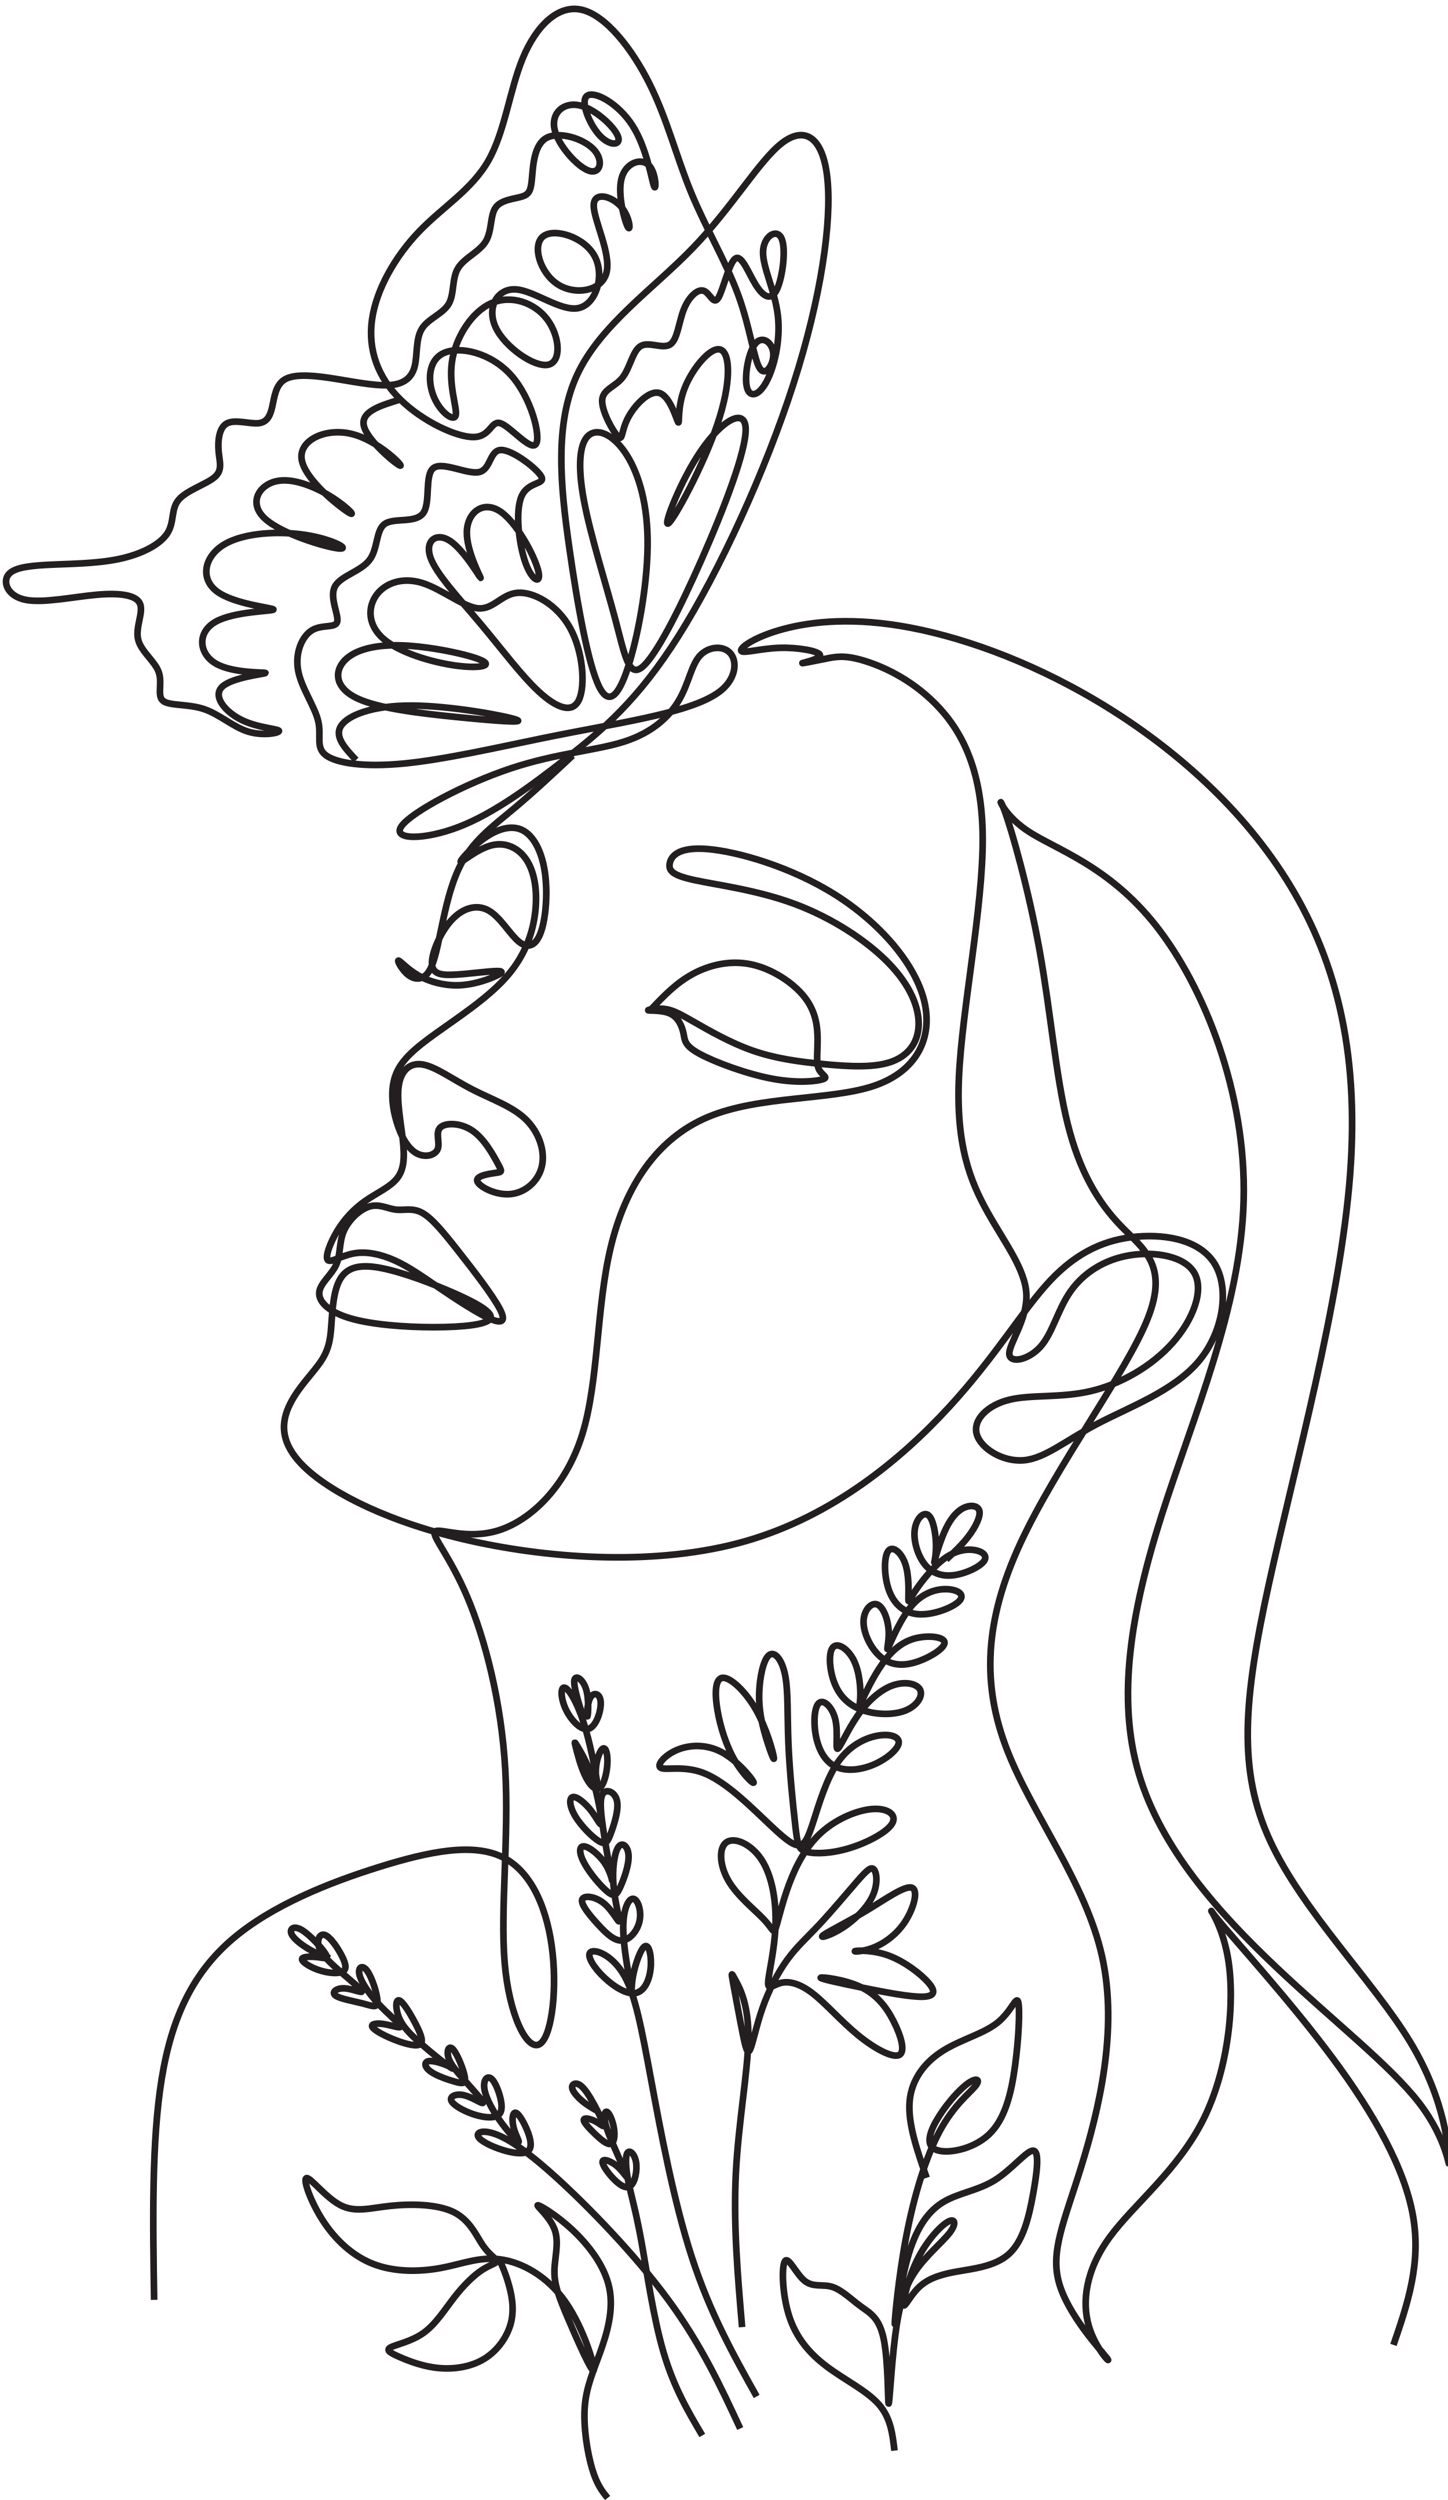 <?xml version="1.0" encoding="UTF-8"?><svg xmlns="http://www.w3.org/2000/svg" xmlns:xlink="http://www.w3.org/1999/xlink" height="2660.9" preserveAspectRatio="xMidYMid meet" version="1.0" viewBox="-2.7 -5.4 1542.0 2660.9" width="1542.0" zoomAndPan="magnify"><g fill="none" stroke="#231f20" stroke-miterlimit="22.926"><path d="M 2309.792 11365.102 C 2238.291 11440.893 2166.742 11516.707 2211.023 11586.794 C 2255.303 11656.905 2415.39 11721.29 2673.024 11720.403 C 2930.658 11719.493 3285.839 11653.311 3355.447 11628.703 C 3425.055 11604.19 3209.09 11621.203 2967.295 11645.5 C 2725.524 11669.797 2457.946 11701.306 2318.322 11766.889 C 2178.698 11832.399 2167.053 11932.007 2225.088 12003.796 C 2283.147 12075.489 2410.861 12119.41 2602.889 12113.611 C 2794.94 12107.789 3051.28 12052.39 3129.73 12015.489 C 3208.18 11978.708 3108.74 11960.497 2955.075 11982.302 C 2801.41 12004.203 2593.568 12066.096 2489.479 12155.496 C 2385.438 12244.992 2385.199 12361.9 2441.724 12440.901 C 2498.273 12519.807 2611.635 12560.709 2739.421 12521.795 C 2867.208 12482.906 3009.443 12364.105 3107.566 12355.407 C 3205.712 12346.589 3259.745 12447.802 3363.858 12456.596 C 3467.97 12465.39 3622.187 12381.693 3707.465 12228.099 C 3792.72 12074.41 3809.038 11850.802 3766.123 11758.095 C 3723.208 11665.412 3621.06 11703.606 3505.422 11809.804 C 3389.784 11916.097 3260.632 12090.393 3121.176 12256.494 C 2981.72 12422.595 2831.937 12580.597 2795.108 12688.807 C 2758.279 12796.993 2834.381 12855.291 2924.572 12795.1 C 3014.787 12734.909 3119.067 12556.108 3123.069 12554.191 C 3127.046 12552.394 3030.745 12727.409 3033.549 12854.309 C 3036.328 12981.209 3138.236 13059.994 3247.045 12991.009 C 3355.855 12922.096 3471.589 12705.388 3498.306 12606.811 C 3525.071 12508.305 3462.819 12527.69 3418.442 12647.593 C 3374.113 12767.401 3347.66 12987.607 3390.599 13086.304 C 3433.562 13185.001 3545.893 13162.31 3521.069 13213.492 C 3496.269 13264.602 3334.337 13389.609 3258.092 13389.297 C 3181.822 13389.01 3191.287 13263.403 3114.73 13245.193 C 3038.173 13227.102 2875.618 13316.406 2815.619 13271.502 C 2755.595 13226.694 2798.127 13047.702 2749.222 12978.094 C 2700.34 12908.606 2560.022 12948.502 2498.608 12907.503 C 2437.195 12866.601 2454.639 12744.805 2396.676 12669.805 C 2338.713 12594.806 2205.344 12566.508 2170.312 12495.294 C 2135.256 12424.104 2198.515 12310 2186.414 12266.989 C 2174.337 12224.002 2086.902 12252.109 2020.864 12211.71 C 1954.826 12171.311 1910.186 12062.406 1931.392 11948.589 C 1952.574 11834.795 2039.626 11715.994 2062.365 11619.31 C 2085.129 11522.601 2043.58 11448.009 2111.87 11396.396 C 2180.184 11344.903 2358.314 11316.389 2621.866 11341.908 C 2885.419 11367.499 3234.394 11447.003 3510.981 11503.696 C 3787.569 11560.508 3991.769 11594.39 4192.446 11638.096 C 4393.124 11681.801 4590.279 11735.307 4692.091 11817.304 C 4793.903 11899.396 4800.397 12009.906 4755.062 12061.998 C 4709.751 12114.21 4612.659 12107.789 4556.325 12046.591 C 4500.016 11985.489 4484.465 11869.396 4421.446 11759.389 C 4358.427 11649.405 4247.965 11545.508 4064.108 11485.796 C 3880.252 11426.108 3623.025 11410.605 3321.206 11310.494 C 3019.411 11210.407 2673 11025.808 2606.938 10933.388 C 2540.852 10841.089 2755.092 10841.089 2981.001 10928.189 C 3206.886 11015.193 3444.44 11189.297 3680.437 11373.896 C 3916.41 11558.4 4150.849 11753.398 4417.756 12176.606 C 4684.687 12599.79 4984.11 13251.207 5167.271 13820.892 C 5350.409 14390.6 5417.262 14878.504 5389.37 15157.799 C 5361.479 15436.998 5238.844 15507.589 5090.523 15392.31 C 4942.201 15276.911 4768.241 14975.596 4509.313 14707.706 C 4250.409 14439.697 3906.561 14205.21 3755.46 13883.407 C 3604.311 13561.7 3645.908 13152.606 3701.571 12759.709 C 3757.233 12366.693 3826.961 11989.898 3896.186 11847.112 C 3965.411 11704.205 4034.156 11795.211 4097.319 12005.809 C 4160.481 12216.31 4218.109 12546.308 4214.299 12807.8 C 4210.489 13069.196 4145.29 13262.11 4063.581 13378.395 C 3981.872 13494.704 3883.63 13534.408 3827.057 13483.011 C 3770.508 13431.709 3755.58 13289.402 3797.968 13061.696 C 3840.38 12834.109 3940.084 12521.1 4002.336 12287.308 C 4064.611 12053.612 4089.436 11899.108 4178.357 11970.993 C 4267.278 12042.805 4420.296 12341.006 4568.45 12677.21 C 4716.58 13013.293 4859.845 13387.5 4855.053 13529.304 C 4850.261 13671.108 4697.387 13580.606 4562.891 13384.098 C 4428.419 13187.589 4312.301 12885.099 4349.801 12909.708 C 4387.325 12934.292 4578.442 13285.903 4670.334 13557.603 C 4762.25 13829.302 4754.894 14020.994 4691.228 14044.404 C 4627.563 14067.911 4507.588 13922.991 4456.861 13794.198 C 4406.135 13665.501 4424.681 13552.906 4413.73 13570.997 C 4402.756 13589.208 4362.285 13738.009 4293.396 13760.604 C 4224.483 13783.296 4127.151 13679.71 4084.116 13594.911 C 4041.081 13510.207 4052.319 13444.289 4020.618 13476.996 C 3988.941 13509.799 3914.301 13641.108 3917.56 13713.712 C 3920.819 13786.291 4001.952 13800.093 4051.001 13863.112 C 4100.051 13926.106 4117.015 14038.198 4170.162 14068.51 C 4223.308 14098.701 4312.637 14046.992 4361.159 14077.711 C 4409.705 14108.501 4417.42 14221.695 4450.2 14305.297 C 4482.979 14388.994 4540.798 14442.908 4581.245 14428.795 C 4621.668 14414.705 4644.719 14332.493 4675.725 14381.207 C 4706.731 14429.897 4745.693 14609.608 4787.026 14638.889 C 4828.36 14668.194 4872.09 14546.997 4919.989 14469.409 C 4967.912 14391.702 5020.004 14357.509 5058.175 14435.288 C 5096.345 14513.091 5120.618 14703.01 5089.349 14771.204 C 5058.103 14839.494 4971.362 14786.108 4968.631 14683.505 C 4965.899 14580.902 5047.152 14429.106 5065.651 14264.61 C 5084.149 14100.091 5039.892 13922.896 4988.279 13830.308 C 4936.666 13737.697 4877.721 13729.694 4862.098 13803.495 C 4846.475 13877.393 4874.198 14033.19 4920.204 14086.193 C 4966.21 14139.292 5030.523 14089.596 5035.507 14020.706 C 5040.491 13951.793 4986.146 13863.807 4947.233 13922.608 C 4908.32 13981.505 4884.861 14187.191 4806.675 14400.903 C 4728.465 14614.496 4595.55 14835.996 4499.129 15069.501 C 4402.684 15303.101 4342.756 15548.707 4227.334 15779.791 C 4111.911 16010.9 3940.97 16227.512 3784.31 16263.789 C 3627.674 16299.995 3485.342 16155.891 3399.105 15948.097 C 3312.868 15740.207 3282.748 15468.795 3173.723 15278.11 C 3064.722 15087.496 2876.84 14977.704 2721.139 14815.509 C 2565.437 14653.29 2441.915 14438.691 2413.904 14240.793 C 2385.917 14042.991 2453.465 13862.009 2598.911 13719.007 C 2744.381 13576.005 2967.774 13471.102 3079.411 13473.809 C 3191.071 13476.589 3191 13587.003 3255.983 13562.994 C 3320.967 13538.889 3451.054 13380.503 3484.719 13427.899 C 3518.361 13475.391 3455.63 13728.903 3322.5 13877.393 C 3189.394 14025.906 2985.913 14069.612 2882.591 14022.312 C 2779.269 13975.108 2776.082 13836.994 2817.991 13736.212 C 2859.9 13635.406 2946.904 13571.812 2960.322 13614.2 C 2973.741 13656.612 2913.549 13804.909 2935.953 13963.199 C 2958.357 14121.488 3063.309 14289.698 3192.653 14347.397 C 3322.021 14405.097 3475.782 14352.405 3558.665 14241.991 C 3641.571 14131.696 3653.576 13963.702 3563.984 13945.803 C 3474.392 13927.808 3283.203 14059.812 3222.173 14189.108 C 3161.191 14318.308 3230.368 14444.897 3352.093 14437.996 C 3473.841 14431.191 3648.161 14290.896 3763.847 14316.104 C 3879.557 14341.311 3936.657 14531.901 3867.193 14657.1 C 3797.752 14782.203 3601.771 14841.795 3530.27 14782.802 C 3458.769 14723.904 3511.748 14546.493 3625.972 14471.71 C 3740.173 14396.998 3915.619 14425.009 3946.098 14548.602 C 3976.577 14672.195 3862.089 14891.491 3862.4 14985.492 C 3862.736 15079.493 3977.847 15048.199 4038.661 14980.604 C 4099.451 14913.104 4105.945 14809.495 4085.338 14845.101 C 4064.779 14880.708 4017.096 15055.699 4043.43 15160.195 C 4069.787 15264.691 4170.162 15298.692 4220.625 15250.602 C 4271.112 15202.607 4271.663 15072.496 4256.232 15112.2 C 4240.8 15151.904 4209.339 15361.4 4115.721 15507.589 C 4022.104 15653.802 3866.282 15736.804 3819.15 15702.108 C 3772.042 15667.412 3833.623 15515.089 3901.769 15442.605 C 3969.94 15370.002 4044.676 15377.094 4020.139 15438.891 C 3995.65 15500.712 3871.841 15617.308 3768.783 15639.688 C 3665.701 15662.188 3583.369 15590.495 3606.348 15483.891 C 3629.351 15377.406 3757.689 15236.009 3832.52 15212.191 C 3907.376 15188.398 3928.726 15282.207 3861.274 15352.797 C 3793.823 15423.508 3637.546 15470.904 3555.789 15428.108 C 3474.057 15385.409 3466.796 15252.495 3459.584 15171.409 C 3452.395 15090.395 3445.207 15061.402 3396.972 15045.108 C 3348.762 15028.79 3259.481 15025.292 3221.982 14973.104 C 3184.482 14920.892 3198.811 14819.99 3156.471 14750.597 C 3114.131 14681.301 3015.194 14643.298 2974.819 14574.696 C 2934.444 14505.998 2952.655 14406.51 2914.148 14341.79 C 2875.666 14277.19 2780.467 14247.19 2739.373 14180.506 C 2698.303 14113.797 2711.362 14010.307 2692.816 13936.194 C 2674.27 13862.105 2624.119 13817.489 2521.06 13812.409 C 2418.002 13807.209 2262.06 13841.498 2131.47 13860.596 C 2000.88 13879.693 1895.641 13883.695 1839.38 13846.89 C 1783.118 13809.989 1775.81 13732.306 1762.176 13672.091 C 1748.542 13611.995 1728.582 13569.392 1670.859 13564.096 C 1613.159 13558.705 1517.745 13590.502 1465.844 13562.994 C 1413.968 13535.39 1405.581 13448.506 1411.883 13378.994 C 1418.209 13309.505 1439.199 13257.389 1385.118 13211.407 C 1331.061 13165.401 1201.908 13125.409 1150.199 13063.708 C 1098.491 13001.912 1124.201 12918.502 1076.71 12845.012 C 1029.242 12771.498 908.548 12708.096 757.519 12676.802 C 606.489 12645.509 425.101 12646.299 288.568 12638.991 C 152.06 12631.707 60.455 12616.299 32.108 12566.292 C 3.762 12516.308 38.698 12431.796 153.569 12410.303 C 268.441 12388.809 463.271 12430.406 614.085 12443.897 C 764.899 12457.507 871.719 12443.01 897.382 12387.108 C 923.092 12331.302 867.646 12233.898 885.377 12154.202 C 903.109 12074.506 994.018 12012.302 1020.089 11940.01 C 1046.207 11867.695 1007.485 11785.291 1048.387 11751.41 C 1089.313 11717.6 1209.864 11732.408 1313.88 11698.191 C 1417.897 11663.902 1505.381 11580.588 1604.701 11550.205 C 1704.021 11519.798 1815.203 11542.202 1805.546 11556.004 C 1795.89 11569.71 1665.395 11574.789 1558.935 11628.008 C 1452.498 11681.298 1370.07 11782.703 1436.132 11844.188 C 1502.218 11905.602 1716.793 11927.095 1717.967 11933.109 C 1719.141 11939.004 1506.89 11929.395 1394.439 11994.091 C 1282.012 12058.811 1269.408 12197.788 1391.252 12267.205 C 1513.096 12336.597 1769.388 12336.309 1769.772 12347.499 C 1770.155 12358.594 1514.63 12381.309 1401.484 12465.198 C 1288.361 12549.207 1317.666 12694.51 1448.472 12772.6 C 1579.302 12850.811 1811.68 12861.809 1986.623 12833.391 C 2161.59 12805.092 2279.145 12737.401 2194.13 12746.506 C 2109.138 12755.612 1821.6 12841.394 1713.199 12942.296 C 1604.797 13043.293 1675.555 13159.411 1786.641 13185.097 C 1897.726 13210.904 2049.139 13146.208 2155.288 13078.493 C 2261.461 13010.801 2322.348 12939.995 2249.505 12988.805 C 2176.686 13037.59 1970.138 13206.112 1953.94 13330.496 C 1937.718 13455 2111.87 13535.51 2280.918 13494.201 C 2449.966 13453.011 2613.935 13290.001 2599.558 13287.006 C 2585.157 13284.106 2392.435 13441.102 2362.603 13539.703 C 2332.771 13638.401 2465.853 13678.704 2598.911 13719.007" stroke-width="43.47" transform="matrix(.163 0 0 -.163 0 2656)"/><path d="M 7875.742 1845.156 C 7828.867 2392.188 7781.953 2939.219 7809.297 3482.344 C 7836.641 4025.469 7938.242 4564.648 7942.148 4921.211 C 7946.055 5277.734 7852.305 5451.641 7805.391 5538.555 C 7758.516 5625.508 7758.516 5625.508 7780.977 5503.398 C 7803.438 5381.289 7848.359 5137.07 7880.625 4976.875 C 7912.852 4816.68 7932.383 4740.469 7960.703 4799.102 C 7989.062 4857.695 8026.172 5051.133 8092.617 5240.625 C 8159.023 5430.117 8254.766 5615.742 8356.328 5755.391 C 8457.93 5895.117 8565.352 5988.867 8698.242 6130.508 C 8831.055 6272.148 8989.336 6461.68 9093.867 6581.836 C 9198.359 6701.992 9249.141 6752.773 9280.391 6715.664 C 9311.68 6678.516 9323.398 6553.477 9261.875 6426.523 C 9200.312 6299.531 9065.508 6170.586 8938.516 6090.469 C 8811.523 6010.352 8692.383 5979.141 8738.281 6015.273 C 8784.18 6051.406 8995.195 6154.961 9201.328 6278.984 C 9407.422 6403.047 9608.633 6547.617 9682.891 6522.227 C 9757.109 6496.836 9704.375 6301.484 9609.609 6157.891 C 9514.883 6014.258 9378.125 5922.461 9261.875 5879.492 C 9145.625 5836.484 9049.883 5842.344 9082.148 5848.203 C 9114.375 5854.062 9274.57 5859.922 9439.648 5798.398 C 9604.727 5736.875 9774.727 5607.891 9856.758 5515.117 C 9938.828 5422.305 9932.969 5365.664 9801.094 5361.758 C 9669.219 5357.852 9411.328 5406.68 9170.039 5455.547 C 8928.75 5504.375 8704.102 5553.203 8712.891 5563.945 C 8721.68 5574.688 8963.945 5547.344 9136.836 5466.289 C 9309.727 5385.195 9413.281 5250.391 9490.43 5098.008 C 9567.617 4945.625 9618.398 4775.664 9548.086 4741.484 C 9477.734 4707.266 9286.289 4808.867 9108.516 4954.414 C 8930.703 5099.961 8766.602 5289.453 8627.891 5396.914 C 8489.18 5504.375 8375.859 5529.766 8290.898 5509.258 C 8205.898 5488.711 8149.258 5422.305 8153.164 5514.141 C 8157.07 5605.938 8221.523 5856.016 8231.289 6115.859 C 8241.055 6375.703 8196.133 6645.312 8084.766 6817.266 C 7973.398 6989.18 7795.625 7063.398 7710.664 7006.758 C 7625.664 6950.078 7633.477 6762.539 7730.195 6596.484 C 7826.875 6430.391 8012.5 6285.859 8108.242 6184.258 C 8203.945 6082.656 8209.805 6024.062 8234.258 6093.398 C 8258.633 6162.773 8301.641 6360.078 8376.836 6561.328 C 8452.07 6762.539 8559.492 6967.656 8725.586 7115.156 C 8891.641 7262.656 9116.328 7352.539 9275.547 7360.352 C 9434.766 7368.164 9528.555 7293.945 9471.875 7202.109 C 9415.234 7110.312 9208.125 7000.898 9018.633 6943.242 C 8829.141 6885.625 8657.188 6879.766 8566.367 6903.203 C 8475.508 6926.641 8465.742 6979.375 8442.305 7185.508 C 8418.867 7391.602 8381.719 7751.094 8369.023 8056.836 C 8356.328 8362.578 8368.047 8614.609 8333.867 8785.547 C 8299.688 8956.523 8219.57 9046.367 8160 8995.586 C 8100.391 8944.805 8061.328 8753.32 8057.422 8585.312 C 8053.516 8417.305 8084.766 8272.734 8126.797 8131.094 C 8168.789 7989.453 8221.523 7850.703 8213.711 7907.383 C 8205.898 7964.062 8137.539 8216.055 8024.219 8415.352 C 7910.898 8614.609 7752.656 8761.133 7670.625 8756.289 C 7588.555 8751.367 7582.695 8595.078 7612.969 8413.398 C 7643.242 8231.719 7709.688 8024.609 7802.461 7868.32 C 7895.273 7712.031 8014.453 7606.523 7996.875 7647.578 C 7979.297 7688.594 7824.922 7876.133 7657.891 7965.039 C 7490.859 8053.906 7311.133 8044.141 7178.281 7986.523 C 7045.43 7928.867 6959.453 7823.398 7011.211 7797.031 C 7063.008 7770.625 7252.5 7823.359 7459.609 7745.234 C 7666.68 7667.07 7891.367 7458.047 8068.164 7290.039 C 8244.961 7122.031 8373.906 6995.039 8456.953 6976.484 C 8539.961 6957.891 8577.109 7047.773 8635.703 7229.453 C 8694.336 7411.172 8774.414 7684.688 8898.477 7861.484 C 9022.539 8038.281 9190.547 8118.398 9323.398 8140.859 C 9456.25 8163.32 9553.945 8128.164 9543.203 8059.766 C 9532.422 7991.406 9413.281 7889.805 9273.594 7831.211 C 9133.906 7772.578 8973.672 7756.953 8861.367 7815.586 C 8749.023 7874.18 8684.531 8007.031 8659.141 8152.578 C 8633.75 8298.125 8647.422 8456.367 8699.219 8491.523 C 8750.977 8526.68 8840.859 8438.789 8870.156 8305.938 C 8899.453 8173.086 8868.203 7995.312 8892.617 8001.172 C 8917.031 8007.031 8997.148 8196.523 9104.609 8351.836 C 9212.031 8507.188 9346.836 8628.281 9478.711 8675.195 C 9610.586 8722.07 9739.531 8694.727 9771.758 8628.281 C 9803.984 8561.875 9739.531 8456.367 9611.562 8406.562 C 9483.594 8356.719 9292.148 8362.578 9148.555 8415.352 C 9004.961 8468.086 8909.219 8567.734 8856.484 8707.422 C 8803.711 8847.109 8793.945 9026.836 8843.789 9081.562 C 8893.594 9136.25 9003.008 9065.898 9064.531 8943.828 C 9126.094 8821.719 9139.766 8647.812 9133.906 8540.391 C 9128.047 8432.93 9102.656 8391.875 9129.961 8459.297 C 9157.344 8526.68 9237.422 8702.539 9332.188 8850.039 C 9426.953 8997.539 9536.367 9116.719 9686.797 9166.523 C 9837.227 9216.328 10028.711 9196.797 10031.602 9131.367 C 10034.492 9065.898 9848.945 8954.57 9696.562 8914.531 C 9544.141 8874.453 9425 8905.703 9330.234 8997.539 C 9235.469 9089.375 9165.156 9241.758 9169.062 9359.961 C 9172.969 9478.125 9251.094 9562.148 9315.586 9536.758 C 9380.078 9511.328 9430.859 9376.562 9436.719 9252.5 C 9442.578 9128.438 9403.516 9015.117 9434.766 9082.539 C 9466.016 9149.922 9567.617 9398.047 9694.609 9537.734 C 9821.602 9677.422 9973.984 9708.672 10081.406 9697.93 C 10188.906 9687.188 10251.406 9634.453 10183.984 9568.984 C 10116.602 9503.516 9919.297 9425.391 9764.922 9432.227 C 9610.586 9439.062 9499.258 9530.898 9442.578 9680.352 C 9385.938 9829.805 9383.945 10036.914 9429.883 10103.281 C 9475.781 10169.688 9569.57 10095.508 9612.539 9971.445 C 9655.547 9847.383 9647.695 9673.516 9646.758 9606.094 C 9645.742 9538.711 9651.602 9577.773 9718.047 9678.398 C 9784.453 9778.984 9911.445 9941.172 10034.609 10029.102 C 10157.617 10116.992 10276.797 10130.703 10360.781 10114.102 C 10444.805 10097.5 10493.711 10050.586 10447.695 9992.93 C 10401.797 9935.312 10261.211 9866.914 10136.094 9849.336 C 10011.094 9831.758 9901.719 9864.961 9823.555 9960.703 C 9745.391 10056.406 9698.516 10214.688 9714.141 10332.891 C 9729.766 10451.094 9807.891 10529.219 9860.664 10486.211 C 9913.438 10443.281 9940.742 10279.102 9940.742 10156.094 C 9940.742 10033.008 9913.438 9950.938 9925.156 9998.789 C 9936.875 10046.719 9987.656 10224.414 10048.203 10348.516 C 10108.789 10472.617 10179.102 10542.891 10250.391 10571.211 C 10321.719 10599.492 10393.984 10585.898 10403.789 10526.289 C 10413.516 10466.719 10360.781 10361.211 10291.406 10268.398 C 10222.109 10175.586 10136.094 10095.508 10050.195 10015.391" stroke-width="70.866" transform="matrix(.1 0 0 -.1 0 2656)"/><path d="M 4935.452 15099.102 C 4765.464 14940.013 4595.444 14780.988 4428.197 14641.211 C 4260.981 14501.403 4096.443 14380.684 3989.523 14196.993 C 3882.603 14013.301 3833.239 13766.605 3794.837 13582.786 C 3756.467 13399.094 3729.028 13278.503 3682.436 13218.207 C 3635.812 13157.912 3570.035 13157.912 3515.188 13198.99 C 3460.342 13240.101 3416.459 13322.386 3427.454 13325.095 C 3438.417 13327.899 3504.226 13251.096 3600.182 13196.313 C 3696.139 13141.403 3822.276 13108.515 3942.931 13111.288 C 4063.554 13113.996 4178.696 13152.398 4249.986 13182.514 C 4321.277 13212.694 4348.684 13234.588 4282.907 13234.588 C 4217.098 13234.588 4058.073 13212.694 3934.677 13204.504 C 3811.313 13196.313 3723.578 13201.699 3718.097 13295.011 C 3712.615 13388.195 3789.355 13569.21 3888.085 13676.098 C 3986.782 13782.985 4107.406 13815.906 4208.876 13758.287 C 4310.314 13700.7 4392.567 13552.702 4469.339 13489.602 C 4546.111 13426.597 4617.37 13448.491 4661.253 13571.887 C 4705.136 13695.314 4721.58 13920.085 4694.173 14098.295 C 4666.734 14276.505 4595.476 14408.091 4499.487 14454.715 C 4403.53 14501.403 4282.907 14463.001 4170.474 14383.489 C 4058.073 14303.912 3953.894 14183.289 3967.597 14180.612 C 3981.301 14177.808 4112.887 14293.013 4236.283 14323.097 C 4359.647 14353.309 4474.821 14298.495 4543.37 14185.998 C 4611.888 14073.597 4633.846 13903.609 4609.147 13722.69 C 4584.481 13541.707 4513.222 13349.793 4351.457 13171.615 C 4189.659 12993.309 3937.418 12828.898 3753.726 12697.185 C 3570.003 12565.599 3454.861 12466.901 3405.496 12340.796 C 3356.163 12214.692 3372.608 12061.084 3410.978 11932.303 C 3449.379 11803.393 3509.707 11699.214 3583.738 11658.104 C 3657.769 11616.993 3745.504 11638.887 3767.43 11693.701 C 3789.355 11748.611 3745.504 11836.314 3789.355 11880.197 C 3833.239 11924.112 3964.825 11924.112 4069.036 11852.79 C 4173.215 11781.5 4249.986 11638.887 4288.356 11567.596 C 4326.758 11496.306 4326.758 11496.306 4269.171 11488.116 C 4211.585 11479.894 4096.443 11463.386 4110.146 11416.793 C 4123.882 11370.201 4266.431 11293.398 4395.308 11304.392 C 4524.185 11315.387 4639.327 11414.085 4669.475 11545.703 C 4699.655 11677.289 4644.809 11841.795 4526.926 11954.196 C 4409.012 12066.598 4228.029 12126.893 4063.554 12211.887 C 3899.048 12296.913 3750.985 12406.605 3638.584 12425.79 C 3526.151 12445.007 3449.379 12373.685 3430.194 12242.099 C 3410.978 12110.513 3449.379 11918.599 3465.824 11770.505 C 3482.268 11622.411 3476.787 11518.295 3416.459 11441.492 C 3356.163 11364.688 3240.99 11315.387 3142.292 11246.805 C 3043.594 11178.288 2961.341 11090.489 2898.273 10986.406 C 2835.205 10882.195 2791.353 10761.508 2816.02 10734.101 C 2840.686 10706.694 2933.902 10772.503 3043.594 10791.688 C 3153.255 10810.905 3279.36 10783.402 3400.015 10728.588 C 3520.67 10673.805 3635.812 10591.488 3781.133 10492.791 C 3926.455 10394.093 4101.924 10279.015 4211.616 10229.586 C 4321.277 10180.19 4365.128 10196.698 4304.833 10311.808 C 4244.505 10427.013 4079.999 10640.885 3948.412 10808.1 C 3816.794 10975.411 3718.097 11096.002 3633.103 11142.595 C 3548.077 11189.187 3476.787 11161.811 3405.496 11170.002 C 3334.206 11178.288 3262.947 11222.107 3177.953 11197.504 C 3092.927 11172.806 2994.23 11079.59 2953.119 10980.893 C 2911.976 10882.195 2928.453 10777.984 2887.31 10690.186 C 2846.167 10602.515 2747.47 10531.192 2741.988 10451.712 C 2736.507 10372.199 2824.242 10284.401 3010.706 10229.586 C 3197.138 10174.804 3482.268 10152.815 3734.509 10152.815 C 3986.782 10152.815 4206.135 10174.804 4225.32 10232.295 C 4244.505 10289.914 4063.554 10383.098 3849.683 10473.606 C 3635.844 10564.113 3389.052 10651.816 3221.805 10673.805 C 3054.557 10695.699 2966.823 10651.816 2917.458 10558.6 C 2868.125 10465.415 2857.13 10322.803 2848.908 10202.211 C 2840.686 10081.492 2835.205 9982.827 2766.655 9873.166 C 2698.105 9763.474 2566.519 9642.851 2489.747 9489.307 C 2412.975 9335.763 2391.05 9149.331 2626.847 8929.978 C 2862.644 8710.626 3356.163 8458.384 4060.814 8302.1 C 4765.464 8145.815 5681.213 8085.488 6435.228 8302.1 C 7189.211 8518.68 7781.46 9012.231 8192.694 9459.127 C 8603.993 9906.055 8834.308 10306.39 9072.846 10558.6 C 9311.384 10810.905 9558.175 10915.115 9826.861 10937.009 C 10095.61 10958.903 10386.19 10898.607 10504.104 10684.704 C 10621.986 10470.897 10567.204 10103.514 10350.496 9851.209 C 10133.885 9598.967 9755.57 9461.9 9478.631 9316.578 C 9201.723 9171.257 9026.254 9017.713 8842.53 9001.269 C 8658.839 8984.824 8466.925 9105.448 8434.005 9228.843 C 8401.116 9352.207 8527.221 9478.344 8716.426 9524.936 C 8905.599 9571.56 9157.84 9538.672 9418.335 9598.967 C 9678.799 9659.295 9947.516 9812.839 10128.499 10015.715 C 10309.386 10218.592 10402.602 10470.897 10320.412 10618.895 C 10238.095 10766.989 9980.405 10810.905 9761.052 10775.212 C 9541.699 10739.614 9360.748 10624.409 9248.315 10465.415 C 9135.914 10306.39 9092.063 10103.514 8987.852 9985.567 C 8883.673 9867.685 8719.134 9834.764 8716.426 9922.499 C 8713.685 10010.202 8872.71 10218.592 8864.488 10435.204 C 8856.266 10651.816 8680.764 10876.714 8529.961 11145.399 C 8379.158 11414.085 8253.054 11726.59 8280.461 12318.903 C 8307.868 12911.088 8488.851 13782.985 8486.11 14386.197 C 8483.369 14989.409 8296.905 15323.904 8077.584 15545.997 C 7858.232 15768.091 7605.99 15877.687 7444.225 15924.407 C 7282.459 15970.999 7211.136 15954.491 7117.92 15935.306 C 7024.704 15916.089 6909.562 15894.195 6926.007 15899.709 C 6942.451 15905.19 7090.513 15938.111 7076.81 15970.999 C 7063.106 16003.888 6887.605 16036.808 6725.871 16031.295 C 6564.073 16025.813 6416.043 15981.994 6396.826 16003.888 C 6377.641 16025.813 6487.301 16113.484 6717.649 16182.098 C 6947.932 16250.616 7298.903 16300.012 7778.719 16220.5 C 8258.535 16140.987 8867.229 15932.597 9475.89 15570.696 C 10084.615 15208.698 10693.309 14693.285 11109.993 14035.29 C 11526.804 13377.2 11751.607 12576.593 11666.613 11468.899 C 11581.587 10361.204 11186.797 8946.422 10964.703 7934.685 C 10742.61 6922.979 10693.309 6314.254 10975.698 5705.592 C 11258.087 5096.899 11872.294 4488.205 12187.603 3967.279 C 12502.913 3446.32 12519.293 3013.128 12522.098 2930.875 C 12524.807 2848.621 12513.812 3117.307 12264.311 3440.87 C 12014.811 3764.402 11526.804 4142.748 11030.512 4611.601 C 10534.316 5080.455 10029.706 5639.815 9837.824 6289.619 C 9645.91 6939.423 9766.533 7679.703 10035.187 8524.193 C 10303.904 9368.684 10720.716 10317.289 10745.414 11249.61 C 10769.985 12181.803 10402.602 13097.488 9988.627 13623.992 C 9574.62 14150.4 9113.988 14287.5 8872.71 14449.298 C 8631.432 14611 8609.506 14797.496 8672.542 14630.185 C 8735.611 14463.001 8883.673 13942.011 8979.63 13407.412 C 9075.587 12872.686 9119.47 12324.288 9220.908 11915.795 C 9322.346 11507.301 9481.403 11238.615 9676.058 11035.707 C 9870.744 10832.798 10100.996 10695.699 9914.596 10226.909 C 9728.163 9758.024 9124.983 8957.417 8812.414 8282.915 C 8499.845 7608.444 8477.888 7060.078 8697.241 6495.268 C 8916.593 5930.458 9377.224 5349.204 9519.773 4707.59 C 9662.354 4066.008 9486.885 3364.13 9338.823 2887.055 C 9190.76 2409.948 9070.137 2157.707 9146.909 1883.508 C 9223.681 1609.341 9497.848 1313.216 9558.175 1236.476 C 9618.503 1159.704 9464.959 1302.253 9404.632 1510.643 C 9344.304 1719.033 9377.224 1993.2 9585.582 2278.362 C 9793.972 2563.492 10177.8 2859.616 10397.184 3298.321 C 10616.505 3736.995 10671.415 4318.249 10610.992 4685.664 C 10550.696 5053.079 10375.195 5206.591 10523.289 5025.64 C 10671.415 4844.689 11142.913 4329.212 11510.296 3835.693 C 11877.807 3342.173 12141.011 2870.579 12212.206 2459.313 C 12283.496 2048.046 12162.905 1697.075 12042.314 1346.137" stroke-width="57.815" transform="matrix(.123 0 0 -.123 0 2656)"/><path d="M 1494.801 1977.084 C 1482.351 2761.743 1469.901 3546.366 1569.536 4156.656 C 1669.17 4766.947 1880.888 5202.832 2267.01 5532.895 C 2653.097 5862.922 3213.552 6087.126 3711.759 6242.82 C 4209.93 6398.514 4645.851 6485.662 4938.529 6336.193 C 5231.206 6186.76 5380.675 5800.673 5424.286 5389.687 C 5467.86 4978.665 5405.575 4542.743 5287.266 4492.944 C 5168.957 4443.109 4994.589 4779.396 4950.978 5302.466 C 4907.404 5825.573 4994.589 6535.497 4957.203 7201.811 C 4919.854 7868.126 4757.935 8490.902 4583.603 8901.888 C 4409.234 9312.874 4222.379 9512.179 4265.99 9549.528 C 4309.564 9586.913 4583.566 9462.344 4894.955 9561.978 C 5206.307 9661.612 5555.044 9985.486 5716.963 10508.592 C 5878.846 11031.698 5853.946 11754 5997.191 12351.805 C 6140.399 12949.718 6451.787 13422.989 6956.219 13634.707 C 7460.614 13846.388 8158.089 13796.59 8587.786 13939.798 C 9017.446 14083.114 9179.365 14419.294 9085.956 14786.814 C 8992.547 15154.19 8643.81 15552.69 8207.924 15826.693 C 7772.002 16100.696 7248.896 16250.201 6953.07 16275.101 C 6657.28 16300 6588.77 16200.402 6577.877 16128.816 C 6566.983 16057.086 6613.706 16013.511 6833.205 15966.789 C 7052.74 15920.102 7445.016 15870.303 7812.464 15733.284 C 8179.876 15596.3 8522.388 15372.097 8737.255 15151.005 C 8952.085 14929.986 9039.233 14712.007 9033.009 14537.602 C 9026.784 14363.306 8927.186 14232.511 8752.817 14174.895 C 8578.412 14117.315 8329.345 14132.913 8089.579 14156.184 C 7849.813 14179.6 7619.42 14210.688 7396.773 14288.608 C 7174.161 14366.382 6959.295 14490.916 6817.643 14571.911 C 6675.955 14652.907 6607.445 14690.184 6526.486 14699.594 C 6445.526 14708.895 6352.153 14690.184 6367.715 14685.515 C 6383.277 14680.883 6507.811 14690.184 6587.214 14651.315 C 6666.617 14612.409 6700.854 14525.189 6714.896 14456.715 C 6728.902 14388.205 6722.677 14338.406 6875.259 14255.782 C 7027.805 14173.303 7339.193 14058.106 7589.852 14011.384 C 7840.476 13964.697 8030.407 13986.484 8089.579 14006.715 C 8148.715 14026.982 8077.129 14045.693 8049.117 14106.385 C 8021.069 14167.114 8036.631 14269.897 8036.631 14395.986 C 8036.631 14522.112 8021.069 14671.509 7908.985 14814.79 C 7796.902 14957.998 7588.26 15095.018 7381.211 15138.592 C 7174.161 15182.202 6968.632 15132.403 6805.193 15043.59 C 6641.682 14954.886 6520.261 14827.203 6398.84 14699.594" stroke-width="65.657" transform="matrix(.108 0 0 -.108 0 2656)"/><path d="M 7451.68 692.109 C 7300.469 947.539 7149.219 1202.969 7039.492 1575.625 C 6929.727 1948.281 6861.445 2438.242 6801.836 2765.391 C 6742.188 3092.539 6691.211 3256.953 6663.281 3399.727 C 6635.391 3542.461 6630.508 3663.633 6654.727 3699.883 C 6678.906 3736.094 6732.148 3687.344 6746.484 3600.547 C 6760.859 3513.711 6736.289 3388.789 6688.945 3349.609 C 6641.641 3310.391 6571.562 3356.992 6506.289 3424.453 C 6441.016 3491.953 6380.547 3580.312 6390.586 3610.469 C 6400.586 3640.586 6481.133 3612.461 6544.766 3557.578 C 6608.438 3502.734 6655.195 3421.133 6648.672 3446.992 C 6642.148 3472.852 6582.344 3606.211 6529.492 3726.562 C 6476.68 3846.914 6430.859 3954.258 6415.781 4030.312 C 6400.664 4106.367 6416.328 4151.094 6440.977 4133.984 C 6465.586 4116.836 6499.219 4037.812 6511.289 3960.312 C 6523.398 3882.812 6513.867 3806.797 6476.836 3795.625 C 6439.805 3784.492 6375.234 3838.164 6311.953 3898.438 C 6248.672 3958.672 6186.719 4025.547 6189.805 4051.562 C 6192.852 4077.617 6261.016 4062.812 6313.633 4035.391 C 6366.289 4007.969 6403.516 3967.852 6400 3995.195 C 6396.484 4022.5 6352.266 4117.266 6303.242 4208.203 C 6254.18 4299.102 6200.273 4386.211 6152.227 4419.609 C 6104.141 4452.969 6061.875 4432.578 6065.82 4393.555 C 6069.766 4354.531 6119.883 4296.836 6172.578 4252.344 C 6225.312 4207.812 6280.625 4176.445 6335.938 4145.078" stroke-width="70.866" transform="matrix(.1 0 0 -.1 0 2656)"/><path d="M 8030.703 1107.305 C 7782.344 1551.094 7533.984 1994.883 7340.625 2589.336 C 7147.227 3183.789 7008.789 3928.828 6906.992 4476.484 C 6805.195 5024.102 6740.078 5374.219 6621.992 5583.906 C 6503.906 5793.594 6332.891 5862.812 6273.867 5842.461 C 6214.844 5822.109 6267.773 5712.188 6369.531 5604.258 C 6471.328 5496.367 6621.992 5390.508 6725.82 5398.672 C 6829.648 5406.797 6886.641 5528.945 6900.898 5657.188 C 6915.156 5785.469 6886.641 5919.805 6841.836 5899.453 C 6797.031 5879.102 6735.977 5704.023 6713.594 5579.844 C 6691.211 5455.664 6707.5 5382.383 6687.148 5492.305 C 6666.758 5602.227 6609.805 5895.391 6609.805 6096.914 C 6609.805 6298.438 6666.758 6408.398 6715.625 6404.336 C 6764.492 6400.234 6805.195 6282.188 6784.844 6174.297 C 6764.492 6066.367 6683.047 5968.672 6599.609 5960.547 C 6516.133 5952.383 6430.625 6033.828 6341.055 6131.523 C 6251.484 6229.219 6157.852 6343.242 6172.109 6394.141 C 6186.328 6445.039 6308.477 6432.812 6402.148 6357.5 C 6495.781 6282.188 6560.898 6143.711 6567.031 6166.133 C 6573.125 6188.516 6520.195 6371.758 6505.977 6548.867 C 6491.719 6725.977 6516.133 6896.953 6558.906 6956.016 C 6601.641 7015.039 6662.695 6962.109 6666.758 6862.344 C 6670.859 6762.617 6617.891 6616.016 6579.219 6530.547 C 6540.547 6445.039 6516.133 6420.625 6444.883 6477.617 C 6373.633 6534.609 6255.547 6673.047 6196.523 6780.938 C 6137.461 6888.828 6137.461 6966.172 6192.461 6962.109 C 6247.422 6958.047 6357.344 6872.539 6420.469 6772.773 C 6483.555 6673.047 6499.844 6559.023 6487.617 6616.055 C 6475.43 6673.047 6434.688 6901.016 6404.141 7096.445 C 6373.633 7291.875 6353.281 7454.766 6389.922 7517.891 C 6426.562 7580.977 6520.195 7544.336 6542.578 7450.703 C 6564.961 7357.031 6516.133 7206.406 6481.523 7110.703 C 6446.914 7015.039 6426.562 6974.336 6355.312 7015.039 C 6284.062 7055.742 6161.914 7177.891 6098.789 7283.75 C 6035.703 7389.609 6031.641 7479.18 6074.375 7487.344 C 6117.148 7495.469 6206.719 7422.188 6271.836 7336.719 C 6336.992 7251.172 6377.695 7153.477 6377.695 7218.594 C 6377.695 7283.75 6336.992 7511.758 6282.031 7682.773 C 6227.031 7853.75 6157.852 7967.773 6123.242 8024.766 C 6088.633 8081.758 6088.633 8081.758 6104.922 8016.641 C 6121.211 7951.484 6153.789 7821.172 6200.586 7721.445 C 6247.422 7621.68 6308.477 7552.461 6355.312 7580.977 C 6402.148 7609.453 6434.688 7735.703 6440.781 7837.461 C 6446.914 7939.258 6426.562 8016.602 6396.016 8004.414 C 6365.469 7992.188 6324.766 7890.391 6318.672 7786.602 C 6312.578 7682.773 6341.055 7576.875 6326.797 7674.609 C 6312.539 7772.344 6255.547 8073.633 6184.297 8291.445 C 6113.047 8509.258 6027.539 8643.633 5984.805 8651.797 C 5942.031 8659.922 5942.031 8541.836 5997.031 8423.789 C 6051.992 8305.703 6161.914 8187.617 6243.359 8214.102 C 6324.766 8240.547 6377.695 8411.562 6369.531 8503.164 C 6361.406 8594.766 6292.188 8606.992 6257.578 8541.875 C 6222.969 8476.719 6222.969 8334.219 6229.102 8346.406 C 6235.195 8358.633 6247.422 8525.547 6214.844 8633.438 C 6182.266 8741.328 6104.922 8790.195 6090.664 8735.234 C 6076.406 8680.273 6125.273 8521.484 6174.141 8362.695" stroke-width="70.866" transform="matrix(.1 0 0 -.1 0 2656)"/><path d="M 7855.781 766.016 C 7647.695 1213.398 7439.648 1660.742 7084.141 2142.812 C 6728.711 2624.844 6225.859 3141.562 5879.062 3453.672 C 5532.266 3765.781 5341.523 3873.281 5218.438 3909.688 C 5095.312 3946.094 5039.844 3911.406 5069.297 3866.328 C 5098.789 3821.25 5213.242 3765.781 5324.219 3731.094 C 5435.195 3696.406 5542.695 3682.539 5591.211 3715.508 C 5639.805 3748.438 5629.375 3828.203 5594.688 3920.117 C 5560.039 4011.992 5501.055 4116.016 5466.406 4126.445 C 5431.719 4136.836 5421.328 4053.633 5442.109 3970.391 C 5462.93 3887.148 5514.922 3803.906 5490.664 3817.812 C 5466.406 3831.68 5365.82 3942.656 5284.336 4060.547 C 5202.812 4178.438 5140.391 4303.32 5130 4390.039 C 5119.609 4476.719 5161.211 4525.234 5204.57 4490.586 C 5247.891 4455.898 5292.969 4337.969 5308.594 4251.289 C 5324.219 4164.609 5310.352 4109.102 5253.125 4088.281 C 5195.898 4067.5 5095.312 4081.367 4994.766 4117.773 C 4894.18 4154.18 4793.594 4213.125 4778.008 4258.203 C 4762.422 4303.281 4831.758 4334.531 4920.195 4311.953 C 5008.633 4289.414 5116.133 4213.125 5116.133 4233.945 C 5116.133 4254.766 5008.633 4372.656 4921.914 4469.766 C 4835.234 4566.875 4769.336 4643.164 4748.555 4714.258 C 4727.734 4785.352 4751.992 4851.211 4797.07 4802.695 C 4842.188 4754.141 4908.047 4591.133 4921.914 4511.406 C 4935.781 4431.641 4897.656 4435.078 4817.891 4457.617 C 4738.125 4480.156 4616.758 4521.797 4554.336 4568.594 C 4491.914 4615.43 4488.438 4667.422 4538.711 4676.094 C 4588.984 4684.766 4693.047 4650.117 4748.516 4624.102 C 4804.023 4598.086 4810.938 4580.742 4751.992 4622.344 C 4693.047 4663.984 4568.203 4764.531 4462.422 4856.445 C 4356.641 4948.359 4269.961 5031.562 4226.602 5128.672 C 4183.242 5225.781 4183.242 5336.758 4224.883 5322.891 C 4266.484 5308.984 4349.727 5170.273 4405.195 5061.055 C 4460.703 4951.797 4488.438 4872.031 4438.164 4851.25 C 4387.891 4830.43 4259.531 4868.555 4150.312 4913.672 C 4041.055 4958.75 3950.938 5010.742 3937.031 5041.953 C 3923.164 5073.164 3985.586 5083.594 4067.109 5069.688 C 4148.594 5055.859 4249.141 5017.695 4236.992 5048.906 C 4224.883 5080.117 4100.039 5180.703 3997.734 5291.641 C 3895.43 5402.617 3815.664 5524.023 3800.078 5600.312 C 3784.453 5676.602 3833.008 5707.812 3885.039 5635 C 3937.031 5562.148 3992.539 5385.312 3992.539 5310.742 C 3992.539 5236.172 3937.031 5263.906 3836.484 5289.922 C 3735.898 5315.938 3590.234 5340.195 3545.156 5374.883 C 3500.078 5409.57 3555.547 5454.648 3638.789 5451.172 C 3722.031 5447.695 3833.008 5395.703 3826.055 5419.961 C 3819.141 5444.258 3694.297 5544.805 3588.516 5636.719 C 3482.734 5728.633 3396.055 5811.836 3370.039 5889.883 C 3344.023 5967.891 3378.711 6040.703 3435.938 6018.203 C 3493.164 5995.664 3572.891 5877.734 3616.25 5791.055 C 3659.609 5704.336 3666.523 5648.867 3616.25 5626.328 C 3565.977 5603.789 3458.477 5614.18 3363.086 5647.109 C 3267.734 5680.078 3184.492 5735.547 3189.727 5763.281 C 3194.922 5791.016 3288.555 5791.016 3359.648 5782.344 C 3430.742 5773.672 3479.258 5756.367 3439.375 5818.789 C 3399.531 5881.211 3271.211 6023.398 3184.492 6073.672 C 3097.812 6123.945 3052.734 6082.344 3078.711 6026.836 C 3104.727 5971.367 3201.836 5902.031 3281.602 5856.914 C 3361.367 5811.836 3423.789 5791.055 3486.211 5770.234" stroke-width="70.866" transform="matrix(.1 0 0 -.1 0 2656)"/><path d="M 5294.062 2557.266 C 5324.297 2490.039 5354.531 2422.852 5386.484 2313.633 C 5418.398 2204.375 5451.992 2053.164 5416.719 1901.914 C 5381.406 1750.703 5277.266 1599.453 5134.414 1510.391 C 4991.602 1421.328 4810.078 1394.453 4645.43 1409.609 C 4480.742 1424.688 4332.891 1481.836 4232.07 1525.547 C 4131.211 1569.219 4077.461 1599.453 4132.93 1629.727 C 4188.359 1659.961 4353.047 1690.195 4484.102 1784.297 C 4615.195 1878.398 4712.617 2036.367 4813.477 2165.742 C 4914.297 2295.117 5018.438 2395.977 5105.859 2453.086 C 5193.203 2510.234 5263.789 2523.672 5262.148 2548.867 C 5260.43 2574.102 5186.523 2611.055 5115.938 2713.594 C 5045.352 2816.094 4978.125 2984.141 4803.398 3069.844 C 4628.633 3155.547 4346.328 3158.906 4127.852 3135.391 C 3909.414 3111.836 3754.844 3061.445 3596.875 3143.75 C 3438.906 3226.094 3277.617 3441.172 3237.305 3431.094 C 3196.953 3421.016 3277.617 3185.781 3410.352 2980.781 C 3543.125 2775.742 3727.93 2601.016 3953.125 2515.312 C 4178.281 2429.609 4443.789 2432.969 4668.945 2474.961 C 4894.102 2516.992 5078.984 2597.656 5305.82 2565.703 C 5532.656 2533.789 5801.523 2389.297 5996.445 2110.352 C 6191.367 1831.406 6312.383 1418.047 6295.586 1384.453 C 6278.789 1350.82 6124.141 1696.953 6023.32 1933.906 C 5922.5 2170.82 5875.469 2298.516 5877.148 2441.367 C 5878.828 2584.219 5929.219 2742.148 5880.508 2879.922 C 5831.758 3017.734 5683.906 3135.352 5699.023 3142.07 C 5714.141 3148.789 5892.266 3044.648 6067.031 2881.641 C 6241.797 2718.633 6413.164 2496.797 6461.914 2261.562 C 6510.625 2026.328 6436.719 1777.617 6362.773 1572.617 C 6288.828 1367.617 6214.922 1206.289 6199.805 991.25 C 6184.688 776.133 6228.359 507.266 6278.789 337.578 C 6329.18 167.812 6386.289 97.227 6443.438 26.641" stroke-width="70.866" transform="matrix(.1 0 0 -.1 0 2656)"/><path d="M 9841.172 3434.453 C 9740.352 3723.477 9639.531 4012.5 9659.727 4247.773 C 9679.883 4483.008 9821.016 4664.492 10012.617 4785.469 C 10204.102 4906.484 10446.094 4966.953 10593.984 5084.57 C 10741.914 5202.227 10795.586 5376.953 10815.781 5306.406 C 10835.898 5235.82 10822.5 4919.883 10782.188 4624.141 C 10741.914 4328.398 10674.609 4052.812 10499.883 3891.523 C 10325.117 3730.195 10042.812 3683.164 9931.914 3736.953 C 9821.016 3790.703 9881.484 3945.273 9975.625 4093.164 C 10069.688 4241.016 10197.383 4382.188 10284.805 4442.695 C 10372.188 4503.164 10419.219 4483.008 10358.711 4409.062 C 10298.203 4335.156 10130.195 4207.422 9982.344 3935.234 C 9834.453 3663.008 9706.758 3246.25 9622.734 2806.016 C 9538.711 2365.742 9498.398 1901.953 9501.758 1878.438 C 9505.117 1854.922 9552.148 2271.641 9636.172 2574.102 C 9720.195 2876.562 9841.172 3064.766 10005.898 3168.945 C 10170.508 3273.125 10378.906 3293.32 10563.789 3407.578 C 10748.594 3521.836 10909.883 3730.195 10977.109 3723.477 C 11044.297 3716.758 11017.383 3494.961 10973.711 3256.328 C 10930.117 3017.734 10869.609 2762.305 10718.281 2624.531 C 10567.109 2486.719 10325.117 2466.562 10143.594 2432.969 C 9962.148 2399.336 9841.172 2352.305 9750.43 2261.562 C 9659.688 2170.82 9599.219 2036.406 9595.859 2086.797 C 9592.461 2137.227 9646.25 2372.461 9743.711 2567.383 C 9841.172 2762.305 9982.305 2916.914 10063.008 2963.984 C 10143.594 3010.977 10163.789 2950.508 10086.484 2849.688 C 10009.219 2748.867 9834.453 2607.734 9718.516 2436.328 C 9602.578 2264.922 9545.43 2063.281 9505.938 1753.281 C 9466.445 1443.242 9444.648 1024.844 9436.211 1031.562 C 9427.812 1038.281 9432.852 1470.117 9385.781 1708.75 C 9338.75 1947.344 9239.648 1992.734 9138.828 2066.68 C 9037.969 2140.586 8935.469 2243.086 8833.789 2274.18 C 8732.148 2305.234 8631.328 2264.922 8540.586 2338.867 C 8449.844 2412.812 8369.18 2601.016 8332.188 2547.227 C 8295.234 2493.438 8301.953 2197.734 8375.898 1965.82 C 8449.844 1733.906 8590.977 1565.898 8779.18 1424.727 C 8967.383 1283.594 9202.656 1169.336 9330.352 1024.805 C 9458.047 880.312 9478.203 705.547 9498.398 530.781" stroke-width="70.866" transform="matrix(.1 0 0 -.1 0 2656)"/></g></svg>